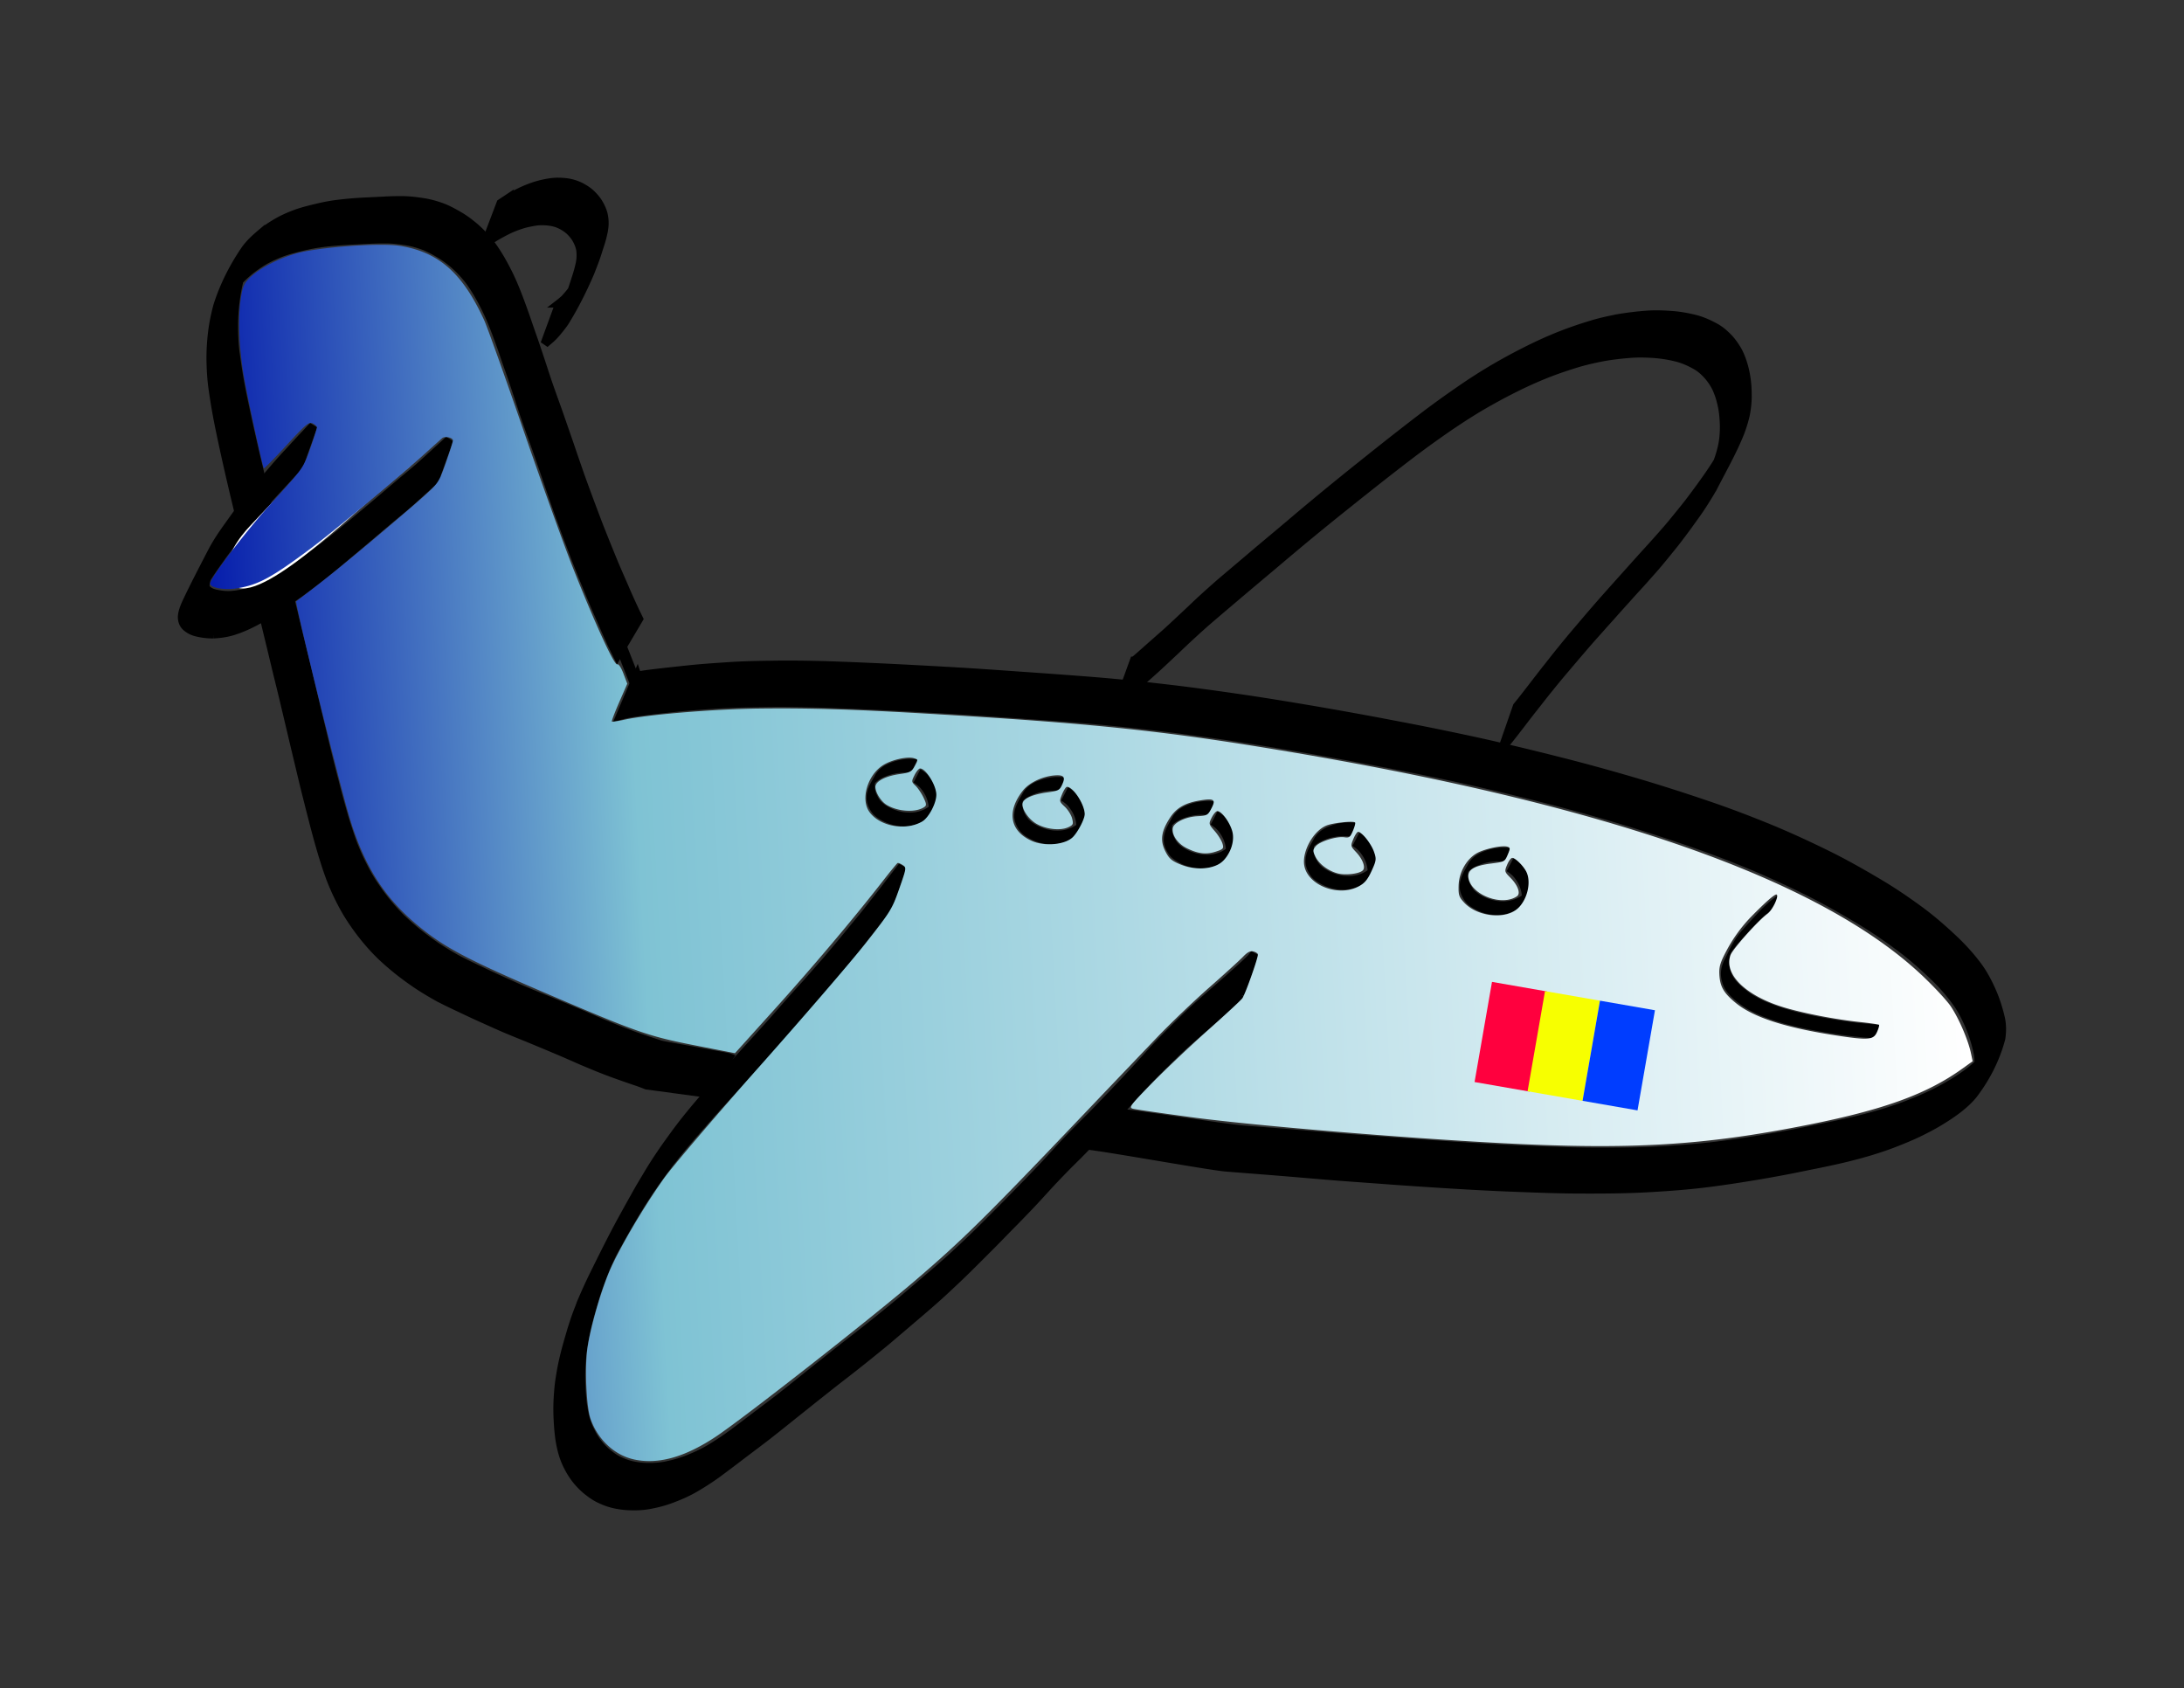<svg xmlns="http://www.w3.org/2000/svg" xmlns:xlink="http://www.w3.org/1999/xlink" viewBox="0 0 245.61 189.85"><rect x="0" y="0" width="245.61" height="189.85" fill="#333333" stroke="none"/><defs><linearGradient id="b" y2="147.41" xlink:href="#a" gradientUnits="userSpaceOnUse" x2="207.03" y1="147.41" x1="53.428"/><linearGradient id="a"><stop offset="0" stop-color="#061dac"/><stop offset=".239" stop-color="#7fc3d4"/><stop offset="1" stop-color="#fff"/></linearGradient></defs><path d="M139.519 111.82c-.101.142-.224.269-.357.382-.18.203-.395.372-.594.555-.298.275-.6.546-.908.81-.391.357-.782.716-1.189 1.055-.469.42-.95.828-1.422 1.244-.551.475-1.096.955-1.644 1.433a54.377 54.377 0 00-1.774 1.678c-.626.614-1.25 1.23-1.866 1.852a50.863 50.863 0 00-2.015 2.145c-.705.789-1.424 1.564-2.146 2.338-.74.79-1.485 1.574-2.231 2.358-.758.783-1.508 1.572-2.277 2.344a82.393 82.393 0 00-2.224 2.251c-.752.776-1.471 1.582-2.203 2.376-.829.906-1.69 1.782-2.543 2.665-.89.89-1.758 1.802-2.647 2.694-.904.907-1.809 1.814-2.72 2.714-.9.884-1.821 1.746-2.746 2.604-.903.828-1.831 1.629-2.763 2.426-.925.786-1.844 1.58-2.774 2.36-.886.773-1.806 1.504-2.718 2.245a170.19 170.19 0 01-2.806 2.22c-.97.744-1.926 1.505-2.884 2.263-.945.747-1.881 1.506-2.828 2.252-.943.761-1.89 1.519-2.844 2.267-.946.734-1.905 1.448-2.859 2.171-.916.702-1.837 1.399-2.765 2.086a29.646 29.646 0 01-2.756 1.785c-.843.477-1.734.855-2.641 1.189-.78.286-1.587.486-2.403.634-.696.124-1.401.152-2.106.128a9.267 9.267 0 01-1.884-.246c-.58-.135-1.13-.36-1.664-.62-.507-.257-.964-.595-1.4-.955a8.078 8.078 0 01-1.139-1.18 8.93 8.93 0 01-.86-1.35 8.521 8.521 0 01-.62-1.523 12.516 12.516 0 01-.373-1.735 23.463 23.463 0 01-.17-1.824 25.155 25.155 0 01-.044-1.885c.013-.642.058-1.284.116-1.924.059-.665.17-1.323.284-1.98.114-.657.264-1.307.425-1.954.167-.648.347-1.292.537-1.933a38.66 38.66 0 01.636-2.026c.262-.732.545-1.457.84-2.177a57.94 57.94 0 011.101-2.412c1.113-2.25 2.219-4.504 3.43-6.701.448-.81.892-1.62 1.349-2.424.447-.823.935-1.622 1.414-2.426.477-.803.98-1.588 1.506-2.359.524-.79 1.094-1.548 1.647-2.318a53.654 53.654 0 011.742-2.233 84.495 84.495 0 011.885-2.212c.635-.734 1.284-1.456 1.92-2.189.645-.71 1.289-1.42 1.938-2.127.624-.698 1.264-1.381 1.89-2.078.617-.69 1.25-1.368 1.857-2.068.597-.675 1.189-1.357 1.787-2.031.599-.68 1.216-1.344 1.821-2.018.584-.663 1.161-1.33 1.748-1.99.57-.652 1.122-1.32 1.686-1.977.54-.652 1.079-1.304 1.611-1.961.542-.654 1.088-1.304 1.615-1.97.539-.681 1.07-1.368 1.612-2.048.536-.683 1.056-1.378 1.59-2.063.258-.341.524-.676.784-1.015l-1.553 4.513c-.261.337-.523.675-.783 1.014-.53.688-1.056 1.38-1.596 2.06-.537.684-1.073 1.369-1.615 2.049-.535.66-1.08 1.312-1.619 1.97-.537.654-1.071 1.311-1.62 1.956-.561.66-1.12 1.323-1.694 1.972-.582.663-1.163 1.328-1.752 1.986-.609.67-1.218 1.34-1.816 2.02-.594.677-1.19 1.354-1.786 2.03-.616.693-1.244 1.375-1.863 2.064-.63.692-1.262 1.383-1.891 2.076-.645.707-1.295 1.411-1.928 2.13-.64.728-1.283 1.454-1.92 2.187a81.36 81.36 0 00-1.868 2.22 52.015 52.015 0 00-1.718 2.242 63.35 63.35 0 00-1.631 2.324 55.135 55.135 0 00-1.482 2.367c-.481.803-.952 1.612-1.404 2.431-.45.807-.9 1.613-1.34 2.425l-.222.412c-1.85 3.472 2.517-5.028 1.265-2.52-.07.139-.137.278-.206.416a66.653 66.653 0 00-1.118 2.386c-.303.713-.59 1.432-.856 2.16a24.884 24.884 0 00-.656 2.005c-.189.639-.383 1.276-.548 1.922-.177.638-.33 1.284-.454 1.935-.128.648-.24 1.3-.315 1.957a28.478 28.478 0 00-.149 1.901c-.015.622-.024 1.243.017 1.864.027.602.07 1.202.134 1.8.076.57.162 1.14.32 1.695.133.506.3 1.004.539 1.47.23.455.474.903.783 1.309.313.41.654.796 1.048 1.132.404.34.826.66 1.297.902.5.244 1.017.453 1.562.574a8.929 8.929 0 001.798.211c.673.01 1.346-.029 2.008-.16.79-.157 1.569-.364 2.322-.653.883-.34 1.747-.727 2.564-1.205.93-.552 1.832-1.151 2.7-1.795.925-.69 1.845-1.386 2.762-2.085.954-.717 1.908-1.435 2.848-2.17.953-.75 1.896-1.513 2.844-2.27.944-.749 1.883-1.503 2.828-2.25.957-.76 1.92-1.512 2.887-2.26.938-.737 1.875-1.476 2.799-2.23.91-.738 1.82-1.477 2.708-2.243.927-.784 1.848-1.573 2.77-2.362a96.126 96.126 0 002.744-2.429c.921-.857 1.836-1.722 2.731-2.606.91-.9 1.813-1.809 2.716-2.716.883-.897 1.758-1.802 2.642-2.697.854-.885 1.71-1.767 2.534-2.679.731-.801 1.46-1.605 2.217-2.383.734-.758 1.48-1.502 2.23-2.244.762-.776 1.513-1.563 2.267-2.347.745-.784 1.49-1.569 2.227-2.36.72-.776 1.435-1.557 2.14-2.346a59.75 59.75 0 012.04-2.146c.62-.625 1.248-1.242 1.876-1.858a47.497 47.497 0 011.8-1.673c.55-.482 1.096-.966 1.648-1.444.479-.414.95-.835 1.428-1.25.398-.356.793-.713 1.19-1.069a54.6 54.6 0 00.9-.824c.2-.184.389-.376.572-.574.106-.136.208-.272.312-.407l-1.578 4.577z" stroke="#000" stroke-width=".96"/><path d="M71.667 76.005c.658-.142 1.329-.214 1.996-.297 1.302-.155 2.605-.294 3.909-.432 1.437-.148 2.879-.242 4.32-.339 1.602-.11 3.207-.142 4.812-.163 1.954-.037 3.907-.008 5.86.04 2.34.07 4.68.175 7.018.28 2.456.12 4.91.253 7.365.392 2.565.146 5.127.326 7.69.51 2.724.187 5.448.383 8.171.598 2.816.226 5.625.52 8.43.847 2.902.338 5.795.741 8.684 1.164 2.907.43 5.804.914 8.7 1.41 2.88.501 5.757 1.022 8.627 1.58 2.951.556 5.893 1.163 8.828 1.798 3.008.662 6.001 1.387 8.988 2.138 2.953.741 5.887 1.551 8.809 2.409 2.728.805 5.436 1.674 8.128 2.591 2.464.835 4.893 1.766 7.298 2.758 2.18.908 4.32 1.905 6.437 2.95 1.905.955 3.759 2.006 5.59 3.095 1.616.958 3.168 2.021 4.68 3.136 1.296.96 2.51 2.025 3.683 3.13.993.936 1.91 1.941 2.723 3.036.677.914 1.194 1.924 1.646 2.964.377.876.662 1.787.888 2.712.205.807.215 1.623.092 2.44-.589 2.266-1.692 4.43-3.114 6.291-.494.63-1.105 1.16-1.731 1.654-.679.524-1.4.992-2.133 1.435-.768.463-1.566.873-2.373 1.263-.857.412-1.74.766-2.625 1.114-.953.375-1.927.692-2.907.988a55.984 55.984 0 01-3.441.894c-1.348.312-2.708.57-4.063.85-1.6.334-3.21.626-4.82.904-1.881.315-3.765.61-5.657.851-2.196.284-4.405.447-6.615.576-2.513.147-5.03.166-7.547.159-2.522 0-5.043-.096-7.563-.195-2.337-.087-4.672-.21-7.007-.352-2.164-.13-4.327-.277-6.49-.426-2.048-.156-4.096-.3-6.144-.451-2.135-.168-4.267-.357-6.401-.534-2.16-.177-4.322-.34-6.483-.513-1.863-.145-13.795-2.312-15.657-2.466l3.307-2.685.268-.978c1.862.156 12.157 1.769 14.02 1.91 2.162.167 4.324.328 6.485.51 2.134.18 4.268.361 6.403.52 2.047.15 4.094.3 6.14.457 2.16.152 4.32.305 6.48.438 2.329.145 4.66.271 6.991.364 2.513.104 5.027.2 7.542.198 2.51.002 5.022-.026 7.528-.19 2.205-.143 4.409-.32 6.6-.617a150.19 150.19 0 005.647-.884c1.61-.287 3.218-.59 4.817-.933 1.354-.283 2.712-.552 4.059-.873a54.974 54.974 0 003.418-.923c.97-.306 1.933-.632 2.877-1.012.876-.35 1.748-.712 2.592-1.133a28.195 28.195 0 002.331-1.283c.716-.452 1.423-.921 2.075-1.463.593-.511 1.173-1.046 1.613-1.7.91-1.386 1.92-3.681-1.557 3.23-.356.707.903-1.608.437-1.048.194-.773.25-1.553.082-2.34a15.671 15.671 0 00-.808-2.68c-.42-1.024-.895-2.024-1.543-2.927a21.191 21.191 0 00-2.635-3.014c-1.153-1.103-2.345-2.167-3.622-3.126-1.494-1.116-3.027-2.179-4.628-3.136-1.815-1.093-3.656-2.142-5.547-3.099a110.139 110.139 0 00-6.398-2.957 120.88 120.88 0 00-7.262-2.764 203.526 203.526 0 00-8.1-2.604 219.612 219.612 0 00-8.788-2.41 299.302 299.302 0 00-8.976-2.127 352.256 352.256 0 00-8.823-1.788 523.238 523.238 0 00-8.62-1.572 377.257 377.257 0 00-8.688-1.408c-2.886-.42-5.776-.817-8.674-1.15a238.51 238.51 0 00-8.42-.832 695.037 695.037 0 00-8.174-.586 523.338 523.338 0 00-7.689-.492c-2.453-.137-4.907-.27-7.362-.385-2.339-.1-4.678-.203-7.019-.251a140.461 140.461 0 00-5.86.002c-1.602.031-3.202.08-4.8.195-1.436.1-2.874.198-4.306.352-1.305.143-2.61.285-3.91.47-.668.1-1.337.204-1.99.384l1.886-4.45z" stroke="#000" stroke-width=".96"/><path d="M72.71 122.028c-.192-.08-.386-.156-.582-.225-.344-.134-.697-.245-1.045-.366a78.574 78.574 0 01-1.506-.526 45.71 45.71 0 01-1.697-.63c-.614-.236-1.221-.492-1.83-.745-.693-.283-1.373-.598-2.062-.893-.754-.336-1.52-.649-2.28-.973-.804-.334-1.607-.67-2.412-1.003-.837-.336-1.673-.675-2.503-1.026-.876-.375-1.742-.775-2.612-1.162-.847-.379-1.686-.775-2.523-1.175-.817-.381-1.63-.77-2.425-1.193a35.564 35.564 0 01-2.313-1.401 34.894 34.894 0 01-2.131-1.557 30.733 30.733 0 01-1.937-1.682 23.182 23.182 0 01-1.725-1.876 26.38 26.38 0 01-1.503-2.025 21.098 21.098 0 01-1.284-2.183 26.635 26.635 0 01-1.096-2.411c-.385-.988-.7-2-1.011-3.013a96.63 96.63 0 01-.997-3.615 445.48 445.48 0 01-1.017-4.024c-.342-1.42-.677-2.841-1.02-4.26-.352-1.485-.702-2.969-1.055-4.452-.357-1.54-.744-3.07-1.117-4.605-.368-1.562-.75-3.12-1.128-4.68-.372-1.558-.737-3.117-1.112-4.673-.364-1.518-.742-3.033-1.11-4.55-.36-1.503-.713-3.008-1.075-4.511a276.982 276.982 0 01-1.044-4.476 225.943 225.943 0 01-.92-4.274 69.15 69.15 0 01-.679-3.956c-.18-1.185-.247-2.382-.261-3.58a24.01 24.01 0 01.209-3.173c.123-.918.318-1.825.554-2.72.716-2.272 1.813-4.44 3.166-6.4.48-.648 1.069-1.197 1.681-1.715a12.673 12.673 0 011.973-1.353c.694-.393 1.43-.698 2.18-.97.771-.258 1.562-.451 2.354-.636a20.29 20.29 0 012.382-.418 42.006 42.006 0 012.385-.21c.81-.043 1.621-.08 2.432-.119a31.76 31.76 0 012.464-.057c.775.027 1.545.124 2.31.252.713.122 1.405.335 2.082.587.639.264 1.245.6 1.84.95.584.347 1.124.76 1.643 1.197.52.442.992.933 1.438 1.448.478.55.88 1.159 1.264 1.777.401.651.759 1.328 1.103 2.011.361.726.674 1.474.974 2.226.31.798.604 1.6.891 2.406.288.834.572 1.67.866 2.502.302.848.58 1.703.867 2.557.284.854.555 1.714.846 2.567.289.834.587 1.666.885 2.497.31.848.6 1.703.898 2.556.299.867.605 1.732.897 2.601.293.865.593 1.727.893 2.59.296.845.61 1.685.918 2.527.311.842.63 1.68.945 2.521.324.857.664 1.708 1.004 2.558.358.883.716 1.765 1.08 2.645.373.882.76 1.758 1.143 2.635.371.874.767 1.737 1.17 2.596.274.566.136.283.413.85l-2.425 4.099-.42-.853a63.502 63.502 0 01-1.18-2.604 322.87 322.87 0 01-1.151-2.64c-.365-.881-.726-1.763-1.088-2.645-.34-.853-.683-1.705-1.013-2.562-.314-.842-.635-1.68-.95-2.522-.306-.845-.624-1.686-.923-2.534-.299-.864-.602-1.727-.898-2.592-.288-.869-.591-1.732-.892-2.597-.296-.851-.586-1.705-.894-2.552-.302-.831-.598-1.665-.89-2.5-.299-.852-.568-1.713-.85-2.571-.285-.851-.563-1.705-.86-2.552-.295-.831-.587-1.663-.867-2.5a102.33 102.33 0 00-.879-2.393 29.995 29.995 0 00-.941-2.2 27.145 27.145 0 00-1.067-1.988c-.366-.602-.746-1.197-1.203-1.735a12.673 12.673 0 00-1.37-1.41 11.666 11.666 0 00-1.573-1.16c-.569-.337-1.15-.66-1.763-.912-.649-.24-1.312-.44-1.997-.552-.742-.12-1.49-.21-2.243-.227-.812-.01-1.624.021-2.435.067-.809.04-1.618.076-2.426.125-.787.054-1.574.12-2.357.222-.785.106-1.566.244-2.335.436-.776.187-1.551.383-2.3.661-.725.282-1.436.6-2.104 1.001-.666.408-1.303.863-1.887 1.384-.582.528-1.134 1.093-1.56 1.759-.866 1.404-1.93 3.713 1.558-3.19.442-.874-1.026 1.86-.483 1.14a21.33 21.33 0 00-.615 2.694 22.877 22.877 0 00-.27 3.146c-.008 1.19.031 2.38.2 3.558.178 1.323.388 2.642.648 3.952.281 1.43.592 2.853.906 4.276.334 1.494.674 2.987 1.035 4.476a754.83 754.83 0 011.075 4.51c.366 1.518.745 3.034 1.109 4.553.377 1.556.74 3.116 1.11 4.674.376 1.56.763 3.117 1.13 4.679.37 1.535.761 3.065 1.119 4.603.354 1.481.708 2.962 1.056 4.444a918.3 918.3 0 011.023 4.255 359.1 359.1 0 001.018 4.014c.309 1.202.634 2.4.987 3.59.305.999.619 1.996.988 2.973a26.3 26.3 0 001.06 2.382c.377.737.772 1.467 1.237 2.154.46.686.937 1.362 1.462 2.001.53.643 1.078 1.27 1.676 1.85a29.864 29.864 0 001.895 1.663c.68.535 1.374 1.056 2.093 1.539.743.486 1.497.955 2.275 1.383.79.418 1.596.805 2.406 1.184.833.4 1.667.795 2.51 1.173.868.387 1.73.786 2.605 1.155.83.348 1.666.686 2.501 1.022.807.333 1.613.668 2.419 1.002.76.323 1.527.634 2.283.968.688.294 1.368.604 2.062.882.606.25 1.21.501 1.822.736.559.216 1.12.424 1.687.618.5.176 1 .351 1.504.513.352.116.708.224 1.055.353.202.068 7.536 1.365 7.736 1.439l-2.483 4.038z" stroke="#000" stroke-width=".96"/><path d="M48.878 53.992c-.203.191-.417.37-.625.556-.402.362-.803.725-1.206 1.086-.562.511-1.12 1.025-1.703 1.512-.69.572-1.389 1.135-2.066 1.723-.752.624-1.488 1.265-2.235 1.895-.769.649-1.542 1.292-2.31 1.94a78.566 78.566 0 01-2.402 1.97 70.625 70.625 0 01-2.478 1.893c-.837.6-1.688 1.181-2.545 1.754a28.684 28.684 0 01-2.58 1.55c-.788.42-1.604.782-2.454 1.056-.74.236-1.507.344-2.28.383a7.578 7.578 0 01-1.862-.217 2.74 2.74 0 01-1.21-.621c-.321-.304-.44-.687-.44-1.119.029-.534.235-1.031.442-1.517.943-1.997 1.967-3.954 2.983-5.914.33-.617.698-1.212 1.089-1.791.439-.649.905-1.277 1.356-1.918a48.99 48.99 0 011.487-1.958c.504-.645 1.02-1.28 1.542-1.909a134.54 134.54 0 001.603-1.855 67.26 67.26 0 011.65-1.818 152.23 152.23 0 011.715-1.849c.295-.31.582-.626.874-.938l-1.594 4.498c-.291.313-.582.627-.876.938-.575.614-1.144 1.233-1.714 1.85A60.925 60.925 0 0029.409 57c-.532.619-1.072 1.231-1.596 1.857-.518.631-1.029 1.269-1.533 1.912-.502.645-.992 1.3-1.464 1.967-.455.637-.914 1.273-1.34 1.93-.371.591-.734 1.188-1.045 1.813-1.485 2.915 3.034-6 1.29-2.54-.222.454-.436.92-.566 1.41-.06.31-.14.618.072.89.265.28.6.435.974.519.568.13 1.147.205 1.73.174a8.365 8.365 0 002.158-.42c.82-.296 1.612-.657 2.376-1.076a31.928 31.928 0 002.534-1.56 84.314 84.314 0 002.527-1.76 88.47 88.47 0 002.46-1.898c.807-.647 1.603-1.308 2.39-1.98.77-.646 1.542-1.29 2.309-1.94.744-.635 1.488-1.27 2.234-1.902.686-.582 1.386-1.148 2.071-1.732.573-.502 1.133-1.02 1.696-1.533.404-.37.812-.736 1.216-1.108.21-.19.417-.383.615-.587l-1.64 4.556zM62.928 34.109c.193-.149.375-.312.56-.47.262-.28.507-.571.746-.869.284-.349.545-.712.78-1.096-.267.678.828-1.595.456-.864-1.971 3.87-2.685 5.366-1.92 3.768.23-.496.42-1.01.618-1.52.215-.545.385-1.106.567-1.664.193-.565.355-1.14.483-1.723a4.65 4.65 0 00.066-1.557c-.073-.445-.252-.858-.47-1.25a4.354 4.354 0 00-.794-.961 4.322 4.322 0 00-.971-.635 4.01 4.01 0 00-1.055-.338 6.189 6.189 0 00-1.165-.081c-.441.002-.872.086-1.302.174-.518.1-1.02.264-1.515.446-.546.207-1.07.462-1.582.742-.54.285-1.06.607-1.563.954l-.255.172 1.705-4.482.257-.171a19.075 19.075 0 011.608-.937 13.395 13.395 0 011.65-.718 10.903 10.903 0 011.583-.427c.459-.087.923-.15 1.391-.142.42.006.838.036 1.25.118.403.087.797.211 1.17.394.385.194.756.418 1.086.698.347.306.66.649.918 1.034.265.418.484.862.613 1.342.133.544.16 1.105.077 1.66a11.18 11.18 0 01-.432 1.76c-.18.559-.353 1.12-.547 1.675-.189.514-.392 1.024-.59 1.534-.822 1.914-1.761 3.791-2.865 5.558-.26.374-.542.733-.833 1.083-.256.3-.522.597-.826.849-.189.162-.377.325-.565.489l1.666-4.545zM127.534 74.314c.405-.326.793-.676 1.182-1.022.784-.698 1.572-1.391 2.36-2.084.957-.862 1.888-1.751 2.83-2.63 1.076-1.044 2.196-2.04 3.321-3.032 1.26-1.066 2.52-2.13 3.776-3.2 1.329-1.124 2.667-2.237 3.999-3.358 1.344-1.15 2.707-2.278 4.07-3.407 1.32-1.077 2.64-2.156 3.976-3.215a397.816 397.816 0 013.801-3.02 283.913 283.913 0 013.665-2.83c1.187-.89 2.393-1.754 3.614-2.596a63.122 63.122 0 013.597-2.323 66.2 66.2 0 013.743-2.05 47.39 47.39 0 013.731-1.71 42.918 42.918 0 013.559-1.25c1.09-.35 2.209-.59 3.332-.803a33.768 33.768 0 013.14-.373c.957-.07 1.917-.03 2.872.043.865.067 1.718.23 2.56.436.746.196 1.449.508 2.125.872.602.31 1.11.747 1.577 1.23.417.438.76.935 1.06 1.458.287.527.488 1.095.66 1.668.16.576.276 1.163.346 1.756.07.606.09 1.216.086 1.825a11.428 11.428 0 01-.205 1.888c-.142.664-.349 1.31-.58 1.948-.843 2.156-2.02 4.194-3.064 6.24a34.952 34.952 0 01-1.276 2.088c-.458.718-.97 1.397-1.463 2.09a81.53 81.53 0 01-1.59 2.118c-.56.695-1.12 1.39-1.69 2.075-.573.696-1.184 1.36-1.779 2.038-.606.677-1.23 1.34-1.831 2.021-.614.679-1.227 1.357-1.83 2.044-.614.68-1.227 1.359-1.832 2.046a110.21 110.21 0 00-1.792 2.057c-.574.669-1.142 1.342-1.713 2.014a81.325 81.325 0 00-1.665 2.02c-.549.662-1.068 1.349-1.604 2.022-.52.656-1.033 1.316-1.538 1.984-.502.644-.993 1.297-1.511 1.928-.336.418-.166.21-.508.622l1.568-4.513.504-.622c.507-.638 1-1.286 1.498-1.931.51-.663 1.024-1.324 1.545-1.98.532-.675 1.062-1.353 1.608-2.018a92.846 92.846 0 011.677-2.016c.573-.668 1.135-1.346 1.713-2.01.595-.69 1.194-1.374 1.8-2.053.608-.683 1.22-1.364 1.83-2.046.61-.683 1.221-1.363 1.833-2.044.608-.675 1.228-1.34 1.829-2.022.597-.674 1.196-1.346 1.765-2.045a110.16 110.16 0 001.674-2.079 89.982 89.982 0 001.576-2.127c.497-.689.985-1.384 1.441-2.1.436-.689.858-1.385 1.238-2.105-3.712 7.327-1.913 3.93-1.177 2.212.244-.624.472-1.254.629-1.906.16-.6.249-1.214.279-1.835.039-.596.019-1.194-.031-1.788a9.83 9.83 0 00-.282-1.713 8.493 8.493 0 00-.562-1.61 6.695 6.695 0 00-.952-1.401c-.421-.46-.881-.877-1.44-1.166-.637-.35-1.303-.644-2.01-.826a15.275 15.275 0 00-2.484-.412c-.932-.065-1.869-.096-2.802-.02-1.034.082-2.066.2-3.087.385-1.107.216-2.207.468-3.281.814-1.187.372-2.363.781-3.513 1.257a48.597 48.597 0 00-3.692 1.716 65.028 65.028 0 00-3.713 2.06 72.87 72.87 0 00-3.569 2.332 109.353 109.353 0 00-3.592 2.597 304.992 304.992 0 00-3.656 2.826c-1.27.999-2.534 2.005-3.796 3.015a359.41 359.41 0 00-3.965 3.21 379.915 379.915 0 00-4.065 3.406c-1.334 1.12-2.67 2.24-3.999 3.367-1.258 1.07-2.52 2.133-3.77 3.212a109.361 109.361 0 00-3.316 3.057c-.944.887-1.883 1.78-2.85 2.641-.792.704-1.585 1.407-2.37 2.12-.398.358-.802.712-1.193 1.079l1.649-4.546z" stroke="#000" stroke-width=".96"/><path d="M28.174 59.078l2.367-2.512 2.282-2.104c1.232-1.136 1.996-2.406 2.034-2.5.038-.095 2.59-.032 5.674.139l5.605.31-3.793 3.184c-3.844 3.226-15.64 14.678-16.672 9.041-.388-2.12 1.264-4.242 2.503-5.558z" fill="#fff"/><path d="M24.094 65.609c-.013-.247.525-1.205 1.197-2.13.672-.926 1.282-1.778 1.356-1.893.264-.412.537.203.982 2.215l.451 2.041-1.981.107c-1.09.059-1.992-.094-2.005-.34z" fill="#fff"/><path d="M199.403 102.203c-.062.05-.13.096-.192.147-.133.099-.264.2-.394.303-.18.14-.356.288-.526.441-.18.167-.355.337-.533.505-.185.179-.36.367-.534.557-.18.191-.358.382-.534.576-.186.2-.373.399-.556.6-.19.202-.368.413-.552.619-.188.209-.37.422-.54.645-.175.227-.331.467-.481.71-.343.577-.98 1.882.347-.729-.122.24-.22.49-.305.744-.081.24-.115.492-.136.744-.02.253.01.503.057.75.053.265.14.52.249.766.124.283.308.531.504.768.233.28.506.52.784.753.308.259.632.497.969.717.381.248.787.455 1.197.653.465.219.944.408 1.427.585.53.19 1.068.362 1.61.521.59.17 1.187.312 1.786.448.603.134 1.21.252 1.817.368a77.213 77.213 0 003.308.521c.523.074 1.048.127 1.573.178.502.049 1.004.092 1.507.127l.241.015-.695 1.519-.242-.017a59.19 59.19 0 01-3.088-.313 73.514 73.514 0 01-3.313-.531 67.027 67.027 0 01-1.822-.372 32.394 32.394 0 01-1.796-.45 28.074 28.074 0 01-1.622-.52 17.929 17.929 0 01-1.444-.589c-.416-.2-.83-.407-1.22-.657a10.216 10.216 0 01-.987-.723 6.593 6.593 0 01-.812-.763c-.208-.243-.407-.496-.547-.786a3.694 3.694 0 01-.28-.783 3.087 3.087 0 01-.097-.775c.01-.258.035-.517.103-.768.074-.26.167-.516.285-.76.38-.75.731-1.525 1.176-2.242.155-.242.317-.48.497-.706.177-.22.363-.431.55-.642.183-.208.366-.415.554-.617.186-.2.372-.4.556-.601.178-.194.358-.385.536-.577.177-.19.356-.377.545-.554.178-.17.356-.34.539-.503.175-.152.353-.3.537-.442.133-.103.264-.208.398-.31.069-.05.135-.106.21-.148l-.614 1.598zM169.158 96.914c-.072-.018-.146-.024-.22-.031a7.99 7.99 0 00-.387-.02 4.1 4.1 0 00-.524.008 5.853 5.853 0 00-1.29.25c-.213.069-.42.152-.628.236a4.76 4.76 0 00-.582.316c-.18.126-.345.272-.496.432a2.317 2.317 0 00-.374.517c-.276.578.018-.04.668-1.307.016-.03-.029.063-.042.094-.041.095-.073.192-.103.29a2.638 2.638 0 00-.09.602c-.013.202.01.403.055.6.046.2.132.387.22.57.091.184.202.356.326.518.14.178.316.32.497.455a5.156 5.156 0 002.177.86c.26.038.524.046.787.041.267-.005.531-.045.79-.106.251-.06.491-.15.725-.258.2-.1.39-.218.567-.356.153-.12.266-.277.373-.438.26-.522.617-1.204-.638 1.25-.014.026.027-.056.039-.084.033-.077.036-.093.063-.173.06-.192.07-.392.06-.591a3.326 3.326 0 00-.136-.64 3.698 3.698 0 00-.284-.657 4.578 4.578 0 00-.442-.644c-.194-.236-.435-.422-.685-.594l-.149-.094.774-1.493.156.096c.264.178.521.37.73.612.173.208.334.425.471.658.12.216.234.436.314.67.07.216.132.434.166.659.028.207.035.416-.008.623-.155.73-.567 1.39-.977 2.01a1.86 1.86 0 01-.424.417c-.19.13-.388.248-.6.34a4.326 4.326 0 01-.755.243c-.27.055-.545.09-.822.093a5.096 5.096 0 01-2.369-.545 5.678 5.678 0 01-.693-.403 3.066 3.066 0 01-.54-.474 3.317 3.317 0 01-.355-.534 3.218 3.218 0 01-.25-.59c-.06-.203-.1-.412-.098-.625.003-.209.01-.418.06-.622.163-.753.612-1.414.974-2.084a2.95 2.95 0 01.414-.502c.165-.154.339-.3.533-.417.196-.115.398-.221.609-.306.211-.084.424-.165.642-.229.222-.062.446-.119.675-.156a7.84 7.84 0 01.65-.082c.181-.013.362-.013.542-.006.133.004.266.009.399.02.08.008.16.017.24.035l-.735 1.546zM151.817 94.071c-.072-.018-.146-.024-.22-.031a7.992 7.992 0 00-.386-.02 4.1 4.1 0 00-.525.008 5.852 5.852 0 00-1.29.25c-.213.07-.42.152-.628.236a4.76 4.76 0 00-.582.317c-.18.125-.345.271-.496.43a2.318 2.318 0 00-.374.518c-.276.578.019-.04.669-1.307.015-.03-.03.063-.043.095-.04.095-.073.191-.102.29a2.638 2.638 0 00-.091.601c-.013.203.011.403.056.6.046.2.131.387.22.571.09.183.202.355.325.518.14.177.317.32.497.454a5.156 5.156 0 002.177.86c.261.039.524.046.788.042.267-.006.53-.046.79-.106.25-.06.49-.151.724-.259.2-.099.39-.218.567-.356.153-.12.267-.277.374-.437.26-.523.617-1.205-.639 1.248-.013.027.027-.054.039-.082.033-.077.037-.094.063-.174.06-.192.07-.391.06-.59a3.326 3.326 0 00-.135-.641 3.698 3.698 0 00-.285-.656 4.578 4.578 0 00-.442-.645c-.194-.236-.435-.422-.685-.594l-.148-.093.774-1.493.155.095c.265.178.522.37.731.612a4.22 4.22 0 01.784 1.329c.07.215.132.433.166.658.028.207.035.417-.007.623-.156.73-.567 1.39-.978 2.01a1.86 1.86 0 01-.424.417c-.19.13-.388.248-.6.34a4.327 4.327 0 01-.754.244c-.271.055-.545.09-.822.092a5.096 5.096 0 01-2.37-.545 5.677 5.677 0 01-.693-.402 3.066 3.066 0 01-.54-.474 3.318 3.318 0 01-.355-.535 3.218 3.218 0 01-.25-.589c-.06-.203-.1-.413-.097-.626.003-.209.01-.418.06-.622.163-.753.611-1.414.973-2.083a2.95 2.95 0 01.415-.503c.165-.154.338-.3.533-.417.196-.115.398-.22.608-.306.212-.084.424-.164.642-.229.223-.062.447-.119.675-.156.216-.034.433-.066.651-.082a7.562 7.562 0 01.94.014c.081.008.161.017.24.035l-.735 1.546zM135.875 91.675c-.072-.018-.147-.025-.22-.032a7.992 7.992 0 00-.387-.02 4.1 4.1 0 00-.524.009 5.855 5.855 0 00-1.29.25c-.214.069-.421.152-.628.235a4.76 4.76 0 00-.583.317c-.18.125-.345.272-.496.431a2.318 2.318 0 00-.373.517c-.277.579.018-.04.668-1.306.016-.03-.03.062-.043.094-.04.095-.072.191-.102.29a2.638 2.638 0 00-.091.601c-.013.203.011.403.056.6.046.2.131.387.22.572.09.183.202.354.325.517.141.177.317.32.498.455a5.157 5.157 0 002.177.86c.26.038.524.046.787.041.267-.005.53-.045.79-.106a3.297 3.297 0 001.291-.614c.153-.12.267-.278.374-.438.26-.522.617-1.205-.638 1.249-.014.027.026-.055.038-.083.034-.077.037-.093.063-.173.06-.193.07-.392.06-.592a3.326 3.326 0 00-.135-.64 3.698 3.698 0 00-.284-.656 4.576 4.576 0 00-.443-.644c-.193-.236-.435-.422-.684-.594l-.15-.094.775-1.493.155.096c.265.177.522.369.731.611a4.221 4.221 0 01.784 1.329c.07.216.133.434.166.658.029.208.036.417-.007.623-.155.731-.567 1.391-.978 2.01a1.86 1.86 0 01-.423.418c-.19.13-.389.248-.6.34a4.327 4.327 0 01-.755.243c-.27.055-.545.09-.822.092a5.096 5.096 0 01-2.37-.544 5.677 5.677 0 01-.693-.403 3.066 3.066 0 01-.54-.474 3.318 3.318 0 01-.354-.534 3.218 3.218 0 01-.25-.59c-.06-.203-.1-.412-.098-.625.003-.21.01-.419.06-.623.163-.753.612-1.413.974-2.083a2.95 2.95 0 01.414-.502c.165-.155.339-.301.533-.417.196-.115.398-.221.609-.307a6.081 6.081 0 011.317-.384c.216-.034.432-.067.65-.083a7.562 7.562 0 01.94.014c.081.009.162.018.24.036l-.734 1.545zM119.063 88.969c-.072-.018-.146-.025-.22-.032a7.992 7.992 0 00-.387-.02 4.1 4.1 0 00-.524.009 5.852 5.852 0 00-1.29.25c-.214.069-.42.152-.628.235a4.76 4.76 0 00-.582.317c-.181.125-.345.272-.496.431a2.317 2.317 0 00-.374.517c-.276.579.018-.04.668-1.306.016-.03-.029.062-.042.094-.041.095-.073.192-.103.29a2.638 2.638 0 00-.09.601c-.014.203.01.403.055.6a3.207 3.207 0 00.545 1.089c.141.177.317.32.498.455a5.158 5.158 0 002.177.86c.26.038.524.046.787.041.267-.005.53-.045.79-.106.25-.06.491-.15.725-.258.2-.1.39-.219.567-.356.153-.12.266-.278.373-.438.26-.522.617-1.205-.638 1.249-.014.027.026-.055.039-.083.033-.077.036-.093.063-.173.06-.193.07-.392.059-.591a3.326 3.326 0 00-.135-.641 3.698 3.698 0 00-.284-.656 4.578 4.578 0 00-.442-.644c-.194-.236-.436-.422-.685-.594l-.149-.094.774-1.493.156.096c.264.177.521.369.73.612a4.222 4.222 0 01.784 1.329c.07.215.133.433.166.657.029.208.036.417-.007.623-.155.731-.567 1.391-.978 2.01a1.86 1.86 0 01-.423.418c-.19.13-.388.248-.6.34a4.326 4.326 0 01-.755.243c-.27.055-.545.09-.822.092a5.097 5.097 0 01-2.37-.544 5.68 5.68 0 01-.693-.403 3.067 3.067 0 01-.54-.474 3.319 3.319 0 01-.354-.534 3.219 3.219 0 01-.25-.59c-.06-.203-.1-.412-.098-.625.003-.21.01-.418.06-.622.163-.754.612-1.414.974-2.084.12-.182.257-.35.414-.502.165-.155.339-.3.533-.417.196-.115.398-.221.609-.307a6.082 6.082 0 011.317-.384 7.84 7.84 0 01.65-.083 7.562 7.562 0 01.94.014c.081.009.162.018.24.036l-.734 1.545zM102.453 86.939c-.072-.018-.146-.025-.22-.032a7.992 7.992 0 00-.387-.02 4.1 4.1 0 00-.524.009 5.852 5.852 0 00-1.29.25c-.213.069-.42.152-.628.235a4.76 4.76 0 00-.582.317c-.18.126-.345.272-.496.431a2.318 2.318 0 00-.374.518c-.276.578.018-.04.668-1.307.016-.03-.029.063-.042.094-.041.095-.073.192-.103.29a2.638 2.638 0 00-.09.602c-.013.202.01.402.055.6.046.2.132.387.22.57.091.184.202.356.326.518.14.177.316.32.497.455a5.157 5.157 0 002.177.86c.26.038.524.046.787.041.267-.005.53-.045.79-.106.251-.06.491-.15.725-.258.2-.1.39-.219.567-.356.153-.12.266-.278.373-.438.26-.522.617-1.205-.638 1.249-.014.027.027-.055.039-.083.033-.077.036-.093.063-.173.06-.192.07-.392.06-.591a3.326 3.326 0 00-.136-.64 3.698 3.698 0 00-.284-.657 4.577 4.577 0 00-.442-.644c-.194-.236-.435-.422-.685-.594l-.149-.094.774-1.493.156.096c.264.177.521.369.73.612.173.208.334.425.471.658.12.216.234.436.314.67.07.216.132.434.166.658.028.208.035.417-.008.624-.155.73-.566 1.39-.977 2.01a1.86 1.86 0 01-.424.417c-.19.13-.388.248-.6.34a4.327 4.327 0 01-.754.243c-.271.055-.546.09-.823.093a5.096 5.096 0 01-2.369-.545 5.677 5.677 0 01-.693-.403 3.066 3.066 0 01-.54-.474 3.318 3.318 0 01-.355-.534 3.218 3.218 0 01-.25-.59c-.06-.203-.1-.412-.097-.625.002-.209.01-.418.06-.622.163-.753.611-1.414.973-2.084a2.95 2.95 0 01.414-.502c.165-.154.339-.3.533-.417.197-.115.398-.221.609-.306.211-.084.424-.165.642-.23.222-.062.446-.118.675-.155a7.84 7.84 0 01.651-.082c.18-.013.36-.013.541-.006.133.004.266.008.4.02.08.008.16.017.239.035l-.735 1.545z"/><path d="M69.439 71.673l2.895 7.34" stroke="#000" fill="#08a" stroke-width="1.27"/><g fill="url(#b)" transform="matrix(1.268 -.068 .068 1.268 -52.433 -86.055)"><path d="M86.785 201.95c-1.732-.466-3.143-1.927-3.69-3.819-.305-1.053-.277-4.477.049-6.163.34-1.761 1.358-4.75 2.271-6.671.887-1.867 3.383-5.65 5.344-8.097.826-1.031 4.878-5.29 9.006-9.465s8.603-8.839 9.945-10.367c2.301-2.618 2.485-2.883 3.202-4.62.735-1.78.75-1.851.422-2.09-.186-.137-.388-.228-.447-.202-.06.026-.703.73-1.428 1.565-2.766 3.182-6.534 7.19-10.125 10.765l-3.727 3.712-3.474-.874c-4.128-1.039-5.11-1.443-13.115-5.399-6.49-3.206-8.503-4.404-10.627-6.319-2.963-2.672-4.614-5.538-5.716-9.921-.703-2.792-3.876-19.423-3.726-19.524 2.361-1.585 3.54-2.427 6.496-4.64 1.964-1.47 4.268-3.232 5.119-3.915 1.527-1.225 1.557-1.264 2.277-2.998.4-.967.729-1.837.729-1.935 0-.259-.695-.439-.946-.246-.118.091-.858.687-1.644 1.325-2.275 1.848-8.437 6.43-10.465 7.78-3.642 2.428-4.848 2.999-6.761 3.199-1.097.114-2.328-.17-2.328-.538 0-.485 3.414-4.49 6.005-7.045 2.75-2.712 2.777-2.747 3.473-4.419.385-.927.701-1.763.701-1.858s-.163-.26-.362-.367c-.32-.171-.597.036-2.411 1.809-1.127 1.101-2.079 1.969-2.115 1.928-.09-.102-.96-5.406-1.275-7.772-.337-2.537-.334-5.455.008-7.175.238-1.194.361-1.454.926-1.96.858-.767 2.5-1.527 4.157-1.923 1.906-.455 7.455-.574 9.237-.198 3.427.724 5.44 2.693 7.138 6.99.233.59 1.55 5.009 2.925 9.821s3.052 10.397 3.724 12.411c1.675 5.018 3.215 8.922 3.479 8.821.127-.049.329.285.506.839l.294.92-.805 1.604c-.443.882-.775 1.634-.739 1.67s.544-.011 1.127-.107c2.087-.344 7.963-.514 11.954-.346 4.505.19 8.203.502 14.91 1.257 14.444 1.626 20.596 2.6 30.982 4.903 28.581 6.339 47.03 13.928 55.625 22.883 1.032 1.075 2.142 2.404 2.468 2.954.651 1.098 1.36 3.019 1.548 4.193l.12.752-.951.608c-3.24 2.069-7.086 3.243-13.81 4.218-9.348 1.354-15.862 1.397-27.32.18-8.864-.943-21.805-2.725-27.232-3.752-2.603-.492-4.925-.956-5.16-1.031-.399-.128-.277-.276 1.785-2.17 1.218-1.12 3.54-3.093 5.16-4.386 1.62-1.293 3.075-2.503 3.232-2.69.276-.327 1.59-3.475 1.59-3.81 0-.09-.169-.218-.375-.283-.273-.087-.528.024-.938.409-.31.29-1.735 1.454-3.17 2.586s-3.622 3.012-4.862 4.177c-1.241 1.166-4.473 4.208-7.182 6.762-8.805 8.3-10.932 10.182-15.26 13.508-4.188 3.219-15.997 11.486-18.481 12.937-2.817 1.646-5.184 2.17-7.267 1.609zm111.92-31.91c.157-.304.25-.587.208-.63-.042-.042-.832-.198-1.754-.346-2.027-.326-4.695-.986-6.412-1.586-3.413-1.192-5.339-3.234-4.64-4.92.22-.53 2.588-2.914 3.47-3.493.451-.295 1.098-1.465.912-1.65-.115-.115-.99.567-2.464 1.923a13.257 13.257 0 00-2.098 2.558c-.747 1.215-.891 1.589-.891 2.314 0 1.074.288 1.644 1.302 2.579 1.472 1.357 4.274 2.434 8.75 3.364 2.832.588 3.261.575 3.617-.113zm-31.4-12.477c1.05-.64 1.623-2.442 1.101-3.456-.284-.55-.896-1.193-1.137-1.193-.112 0-.33.264-.483.587-.273.572-.267.602.23 1.16.625.698.848 1.441.499 1.662-1.311.831-3.91-.247-4.195-1.74-.15-.782.454-1.155 2.056-1.27 1.182-.084 1.231-.107 1.512-.695.262-.55.263-.619.01-.716-.441-.17-2.014.076-2.725.425-.946.465-1.679 1.611-1.775 2.776-.07.844-.022 1.02.423 1.55 1.017 1.208 3.252 1.661 4.484.91zm-13.777-2.843c.56-.255.84-.552 1.24-1.314.478-.914.5-1.038.298-1.713-.22-.735-.993-1.815-1.299-1.815-.091 0-.297.275-.457.612-.286.598-.282.624.181 1.174.547.65.777 1.375.518 1.634-.298.298-1.567.386-2.26.157-.845-.279-1.61-.93-1.892-1.614-.194-.468-.183-.59.08-.882.371-.41 1.895-.802 2.58-.665.435.087.536.02.802-.537.167-.35.266-.675.22-.722-.16-.16-1.92-.07-2.523.13-1.201.396-2.331 2.196-2.17 3.454.227 1.757 2.849 2.933 4.682 2.1zm-12.343-2.594c.892-.372 1.601-1.663 1.484-2.702-.091-.811-.852-2.047-1.259-2.045-.117 0-.354.247-.525.548-.307.54-.305.555.202 1.204.283.362.564.876.626 1.142.103.445.054.499-.62.68-.876.236-1.61.106-2.595-.46-.747-.43-1.224-1.204-1.112-1.806.091-.486 1.18-.951 2.23-.951.864 0 .943-.04 1.293-.632.453-.769.272-.898-1.043-.742-1.304.154-2.072.553-2.677 1.387-.843 1.164-.995 1.96-.562 2.94.297.67.516.88 1.302 1.245 1.08.503 2.335.577 3.256.193zm-12.659-3.146c.495-.462 1.153-1.603 1.151-1.997-.004-.899-.927-2.462-1.455-2.462-.086 0-.291.281-.455.625-.294.617-.292.632.178 1.123.262.273.528.753.59 1.067.102.509.06.591-.398.768-.722.279-1.986.065-2.798-.472-.703-.465-1.271-1.46-1.096-1.916.153-.399.961-.693 2.184-.795 1.017-.084 1.15-.143 1.392-.61.336-.65.206-.862-.53-.862-1.114 0-2.367.504-2.974 1.195-1.555 1.77-1.344 3.515.543 4.486 1.122.578 2.97.502 3.668-.15zm-13.275-2.073c.62-.314 1.39-1.625 1.39-2.366 0-.863-.835-2.343-1.321-2.34-.108 0-.34.253-.515.561-.31.544-.309.572.036.94.195.207.486.69.645 1.07.237.568.247.72.053.844-.755.479-2.31.322-3.313-.335-.486-.318-.941-1.11-.941-1.64 0-.498.894-.924 2.19-1.041.948-.086 1.098-.155 1.397-.648.332-.546.332-.552-.043-.69-.562-.208-1.981.033-2.758.469-1.437.806-2.178 2.934-1.422 4.087.864 1.32 3.1 1.849 4.602 1.089z"/><path d="M82.751 99.27c-.528-1.63-1.263-3.56-1.634-4.287l-.675-1.323.97-.383c2.745-1.085 4.636-.765 5.4.911.49 1.075-.008 3.058-1.06 4.217-.356.393-.961 1.415-1.345 2.271l-.696 1.558-.96-2.964zM162.74 141.4c-5.128-1.423-16.744-4.085-22.022-5.046l-4.522-.823 3.272-2.703c4.384-3.622 14.717-11.295 20.3-15.074 8.486-5.744 14.392-8.131 20.182-8.158 3.28-.014 4.797.499 6.201 2.098 1.076 1.226 1.12 1.395.996 3.853-.122 2.413-.229 2.699-1.733 4.652-.882 1.145-4.576 5.148-8.21 8.896-7.475 7.71-9.308 9.844-9.993 11.631-.263.688-.574 1.344-.69 1.458-.115.115-1.817-.238-3.781-.783z"/></g><path fill="#ff003e" d="M167.788 110.409l6.182 1.076-1.96 11.26-6.182-1.076z"/><path fill="#f7ff00" d="M173.75 111.446l6.181 1.076-1.959 11.26-6.182-1.075z"/><path fill="#003dff" d="M179.931 112.522l6.183 1.076-1.96 11.26-6.182-1.076z"/></svg>